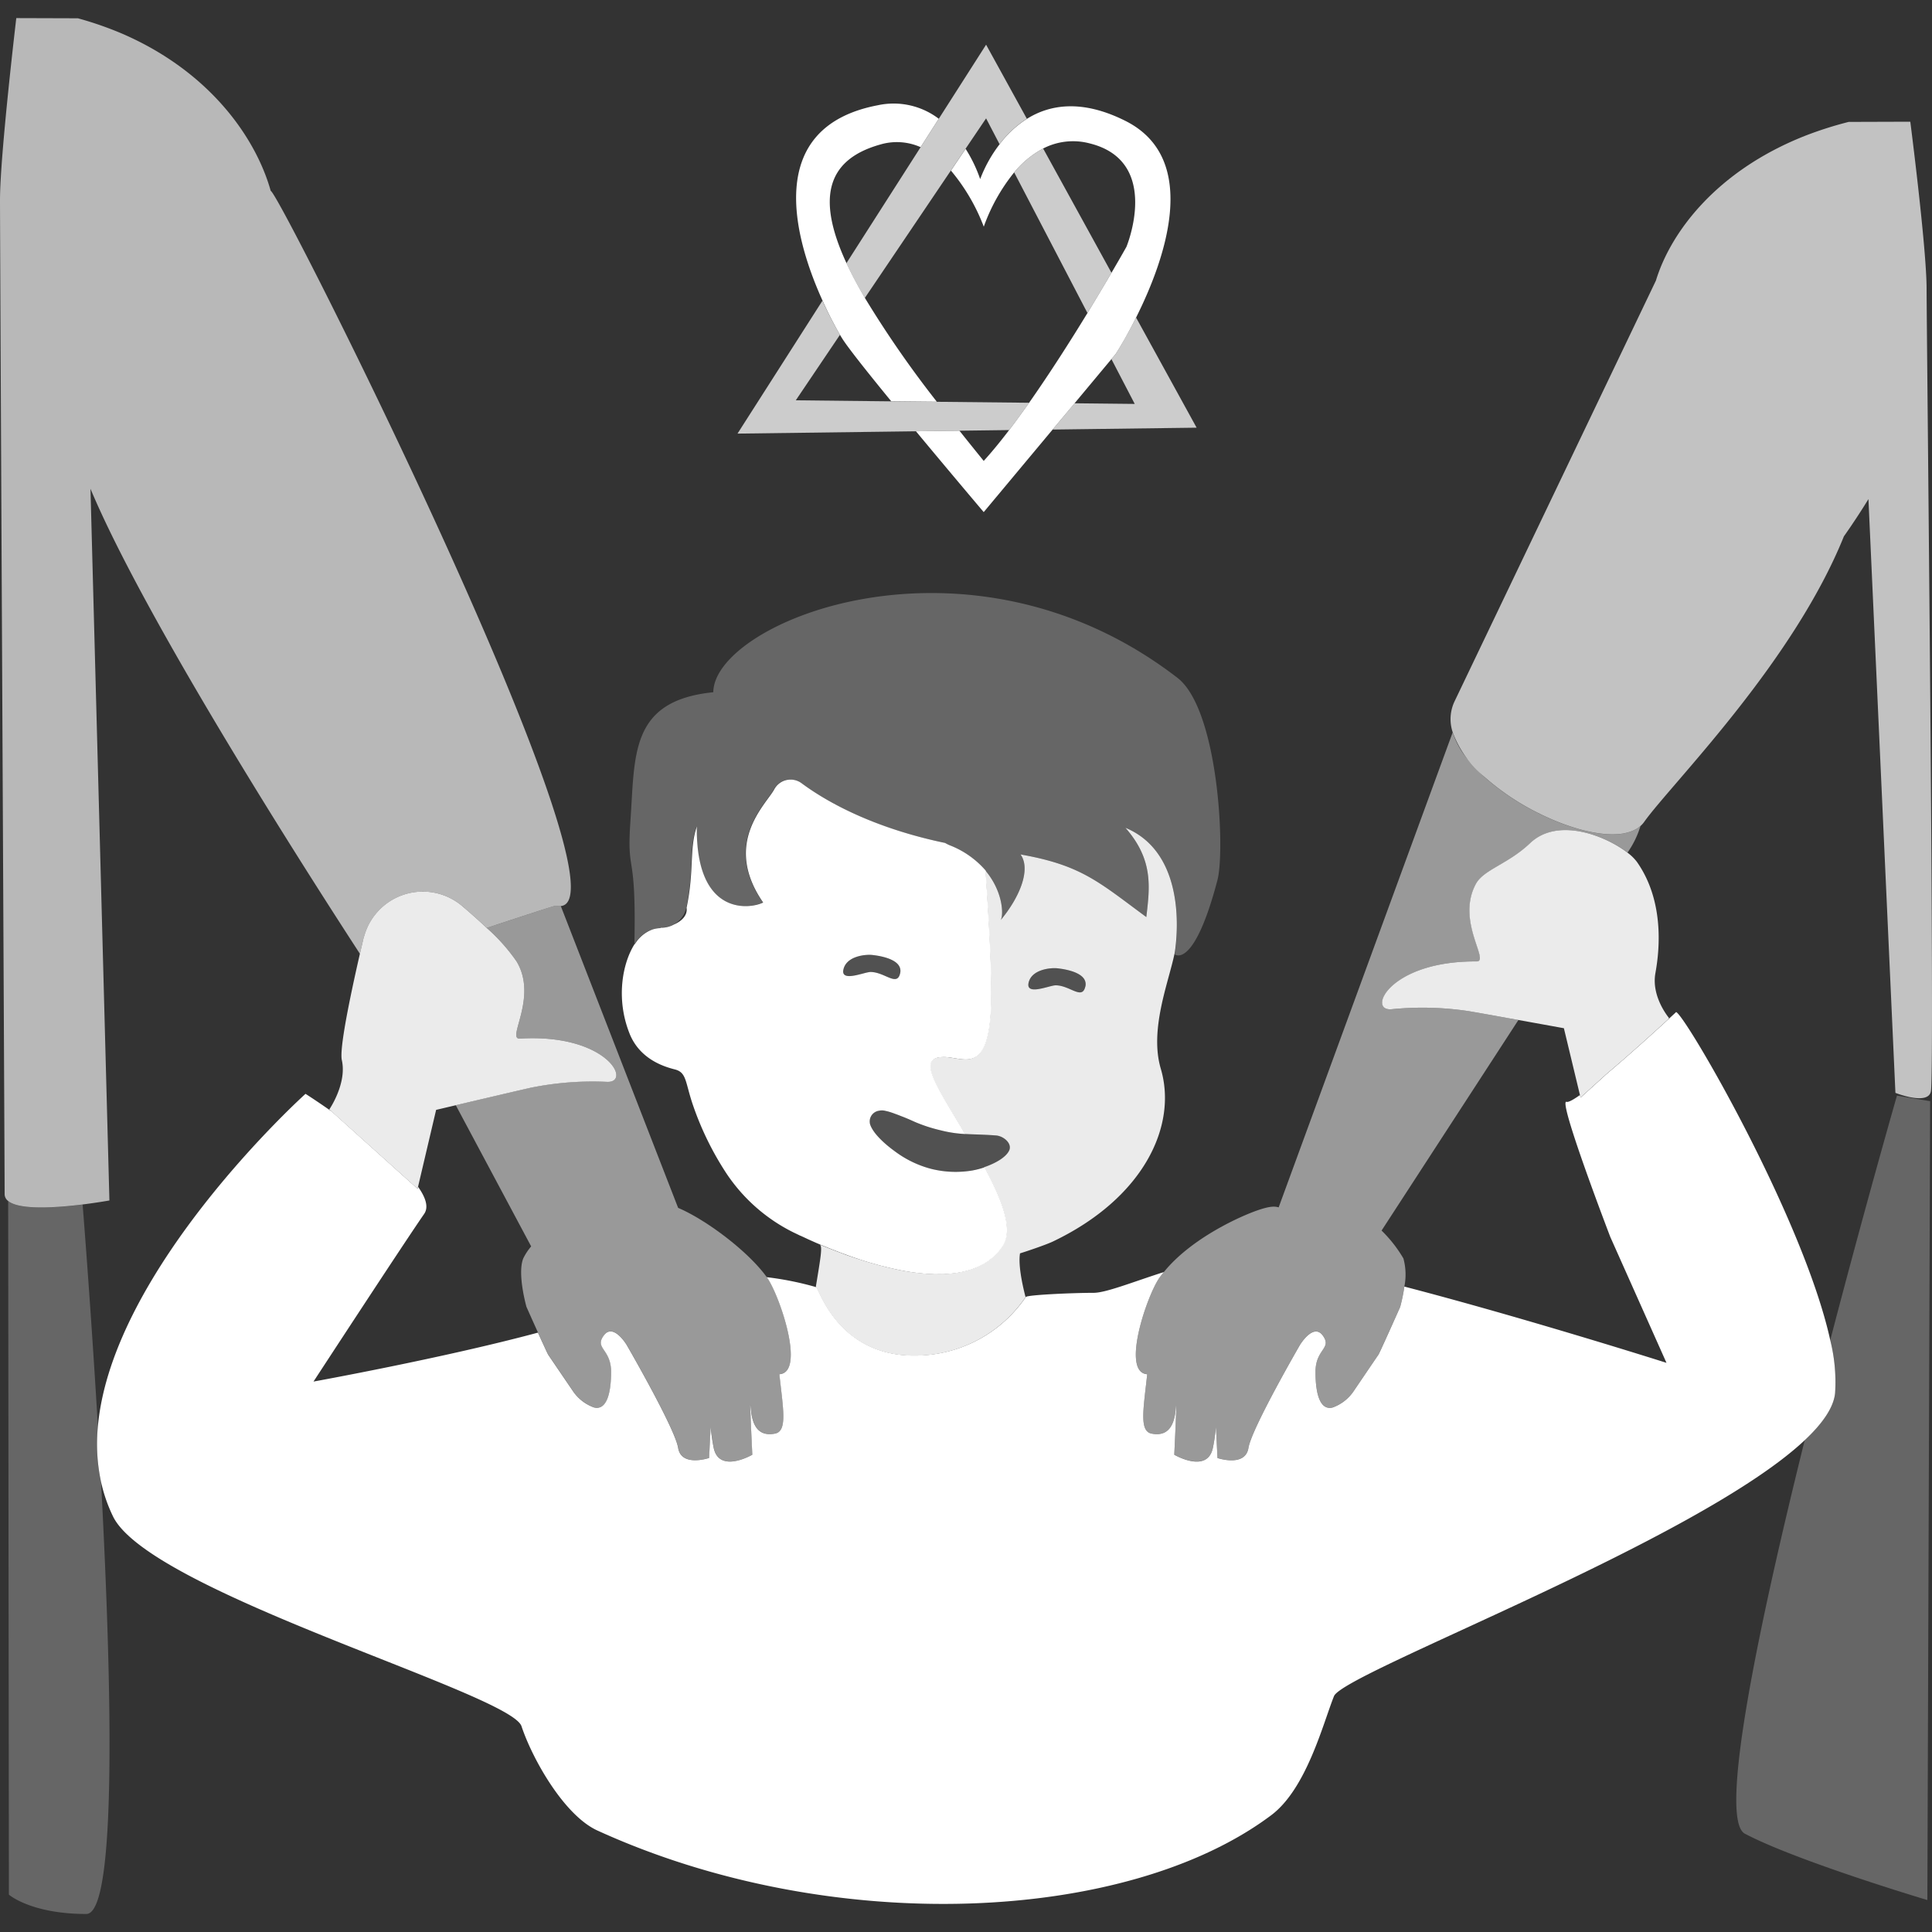 <svg viewBox="0 0 300 300" xmlns="http://www.w3.org/2000/svg"><rect x="0" y="0" width="300" height="300" fill="#333333" stroke="none"/><g fill="#fff"><path d="m 294.56 170.13 s -4.9 17.03 -10.36 37.97 a 26.71 26.71 0 0 1 .75 8.24 c -.24 2.23 -1.95 4.69 -4.71 7.28 -7.15 28.8 -13.48 58.91 -9.29 61.12 8.16 4.29 28.33 10.3 28.33 10.3 l .43 -124.05 z" opacity=".25"/><path d="m 15.2 221.48 c -.9 -15.2 -1.89 -28.36 -2.37 -34.44 -4.04 .5 -9.79 .91 -11.56 -.54 l .11 107.7 s 3.43 3 12.02 3 c 4.81 0 3.96 -35.69 2.29 -67.08 a 28.09 28.09 0 0 1 -.49 -8.64 z" opacity=".25"/><path d="m 182.83 105.25 c -32.37 -24.95 -71.98 -8.74 -72.07 2.24 -12.94 1.31 -12.15 9.67 -12.86 19.89 -.62 8.93 .92 4.04 .61 19.17 v .09 a 5.37 5.37 0 0 1 2.75 -2.32 4.33 4.33 0 0 1 1.25 -.21 c 0 -.02 -.01 -.04 -.01 -.06 h .08 a 4.14 4.14 0 0 0 2.05 -.52 3.83 3.83 0 0 0 1.92 -2.53 l .01 -.05 c 1.23 -5.86 .38 -9.04 1.59 -12.63 -.18 14.2 8.49 12.76 10.3 11.81 -6.38 -9.27 .49 -15.23 1.74 -17.6 a 2.87 2.87 0 0 1 4.2 -.94 c 4.88 3.62 12.4 7.24 22.31 9.29 a 5.83 5.83 0 0 0 .69 .35 14.14 14.14 0 0 1 5.59 3.91 l .01 .01 c 2.82 3.33 2.86 7.03 2.39 7.73 2.98 -3.59 4.73 -7.91 3.09 -10.2 9.48 1.66 12.18 4.31 19.53 9.72 .54 -4.64 1.13 -8.85 -3.24 -13.86 8.44 3.5 8.42 14.22 7.7 19.28 -.02 .12 -.03 .26 -.05 .37 0 0 2.95 2.47 6.63 -11.51 1.23 -4.66 .15 -26.53 -6.21 -31.43 z" opacity=".25"/><path d="m 104.79 166.06 c 1.87 .47 1.59 2.01 2.84 5.62 a 47.1 47.1 0 0 0 5.23 10.62 26.82 26.82 0 0 0 10.37 9.08 c .3 .14 .65 .31 1.06 .51 l -.05 -.03 .07 .03 .03 .01 c .29 .13 .6 .28 .93 .43 h .01 l .03 .02 -.03 -.01 q .46 .21 .96 .43 l .38 .17 .4 .17 c .17 .07 .34 .15 .52 .22 .13 .05 .26 .11 .4 .16 .2 .08 .39 .16 .59 .24 l .4 .16 c .21 .09 .43 .17 .65 .26 l .42 .16 .47 .18 .21 .08 .08 .03 .35 .13 c .24 .09 .47 .17 .71 .26 l .45 .16 c .24 .08 .48 .17 .73 .25 .16 .05 .32 .1 .47 .16 .25 .08 .49 .16 .74 .24 l .49 .15 c .25 .08 .5 .15 .75 .22 .17 .05 .34 .1 .5 .14 .25 .07 .5 .14 .76 .21 .17 .05 .34 .09 .52 .13 q .38 .1 .76 .19 .26 .06 .53 .12 c .25 .06 .5 .11 .76 .17 .18 .04 .36 .07 .53 .11 q .38 .07 .75 .14 .27 .05 .54 .09 c .25 .04 .5 .08 .74 .11 q .27 .04 .54 .07 .37 .05 .73 .08 c .18 .02 .36 .04 .54 .05 h .03 c .23 .02 .47 .04 .71 .05 h .02 .02 c .19 .01 .39 .02 .58 .03 .25 .01 .37 0 .6 0 h .53 c .23 0 .45 -.01 .68 -.03 .17 -.01 .35 -.02 .52 -.03 .22 -.02 .44 -.04 .66 -.07 .17 -.02 .34 -.04 .5 -.06 .21 -.03 .42 -.07 .63 -.11 .16 -.03 .33 -.06 .49 -.1 .2 -.05 .4 -.1 .6 -.16 .16 -.04 .31 -.08 .46 -.13 .2 -.06 .39 -.14 .58 -.21 .15 -.06 .3 -.11 .44 -.17 .19 -.08 .37 -.17 .55 -.26 .14 -.07 .28 -.13 .41 -.2 .18 -.1 .35 -.22 .52 -.33 .12 -.08 .25 -.15 .37 -.24 .17 -.13 .33 -.27 .5 -.4 .1 -.09 .22 -.17 .32 -.27 .17 -.16 .33 -.34 .49 -.52 .08 -.09 .17 -.17 .24 -.26 a 8.63 8.63 0 0 0 .65 -.89 c 1.63 -2.58 -.19 -7.21 -2.87 -12.16 h -.01 a 13.27 13.27 0 0 1 -1.88 .49 15.69 15.69 0 0 1 -6.4 -.25 16.25 16.25 0 0 1 -5.66 -2.74 c -.85 -.61 -3.23 -2.45 -3.81 -4.13 a 1.68 1.68 0 0 1 1.39 -2.16 2.02 2.02 0 0 1 .87 0 l .44 .1 a 11.82 11.82 0 0 1 1.21 .4 c .38 .13 .73 .28 1.08 .41 .7 .27 1.35 .56 1.99 .85 a 24.13 24.13 0 0 0 3.94 1.28 19.1 19.1 0 0 0 3.8 .58 h .01 l -.52 -.92 c -.08 -.14 -.15 -.27 -.22 -.38 -4.17 -6.92 -6.59 -10.67 -2.52 -10.65 .1 0 .21 0 .31 .01 .96 .06 1.97 .34 2.91 .36 2.32 .06 4.26 -1.4 4.12 -11.32 -.01 -.64 -.02 -1.31 -.04 -2 -.13 -4.93 -.5 -10.74 -.85 -16.03 l -.01 -.01 a 14.14 14.14 0 0 0 -5.59 -3.91 5.83 5.83 0 0 1 -.69 -.35 c -9.92 -2.06 -17.43 -5.67 -22.31 -9.29 a 2.87 2.87 0 0 0 -4.2 .94 c -1.25 2.37 -8.12 8.34 -1.74 17.6 -1.81 .95 -10.48 2.39 -10.3 -11.81 -1.2 3.59 -.36 6.77 -1.59 12.63 .18 1.14 -.74 2.07 -1.93 2.58 a 4.14 4.14 0 0 1 -2.05 .52 h -.08 c 0 .02 0 .04 .01 .06 a 4.33 4.33 0 0 0 -1.25 .21 5.37 5.37 0 0 0 -2.75 2.32 v -.09 c -1.93 3.02 -2.92 8.51 -.85 13.81 1.54 4.02 5.25 5.23 7.08 5.69 z m 26.18 -15.54 c .49 -2.09 3.45 -2.33 4.4 -2.24 1.56 .16 4.89 .78 4.4 2.87 s -2.38 -.2 -4.58 -.22 c -.95 -.01 -4.71 1.68 -4.22 -.41 z"/><path d="m 157.48 26.77 a 14.8 14.8 0 0 1 4.5 -3.71 10.1 10.1 0 0 1 7.2 -.8 c 11.27 2.77 5.73 16.07 5.73 16.07 s -.87 1.56 -2.32 4.03 c -1 1.71 -2.28 3.86 -3.73 6.25 -2.62 4.29 -5.83 9.33 -9.06 13.93 -1.04 1.47 -2.08 2.9 -3.1 4.24 -1.36 1.78 -2.69 3.41 -3.95 4.79 q -1.94 -2.39 -3.77 -4.69 l -6.75 .09 c 5.35 6.45 10.52 12.55 10.52 12.55 l 10.7 -12.82 3.41 -4.08 5.72 -6.86 .67 -.8 s 1.46 -2.24 3.16 -5.65 c 4.31 -8.6 10.23 -24.6 -1.68 -30.55 -6.75 -3.38 -11.74 -2.52 -15.28 -.3 a 16.33 16.33 0 0 0 -4.24 3.95 21.25 21.25 0 0 0 -3.01 5.4 22.26 22.26 0 0 0 -2.26 -4.7 l -2.28 3.38 a 30.15 30.15 0 0 1 5.1 8.71 28.72 28.72 0 0 1 4.72 -8.43 z"/><path d="m 130.43 51.99 c .13 .22 .25 .41 .34 .56 .87 1.4 3.99 5.33 7.62 9.76 l 7.08 .07 a 162.93 162.93 0 0 1 -11.17 -16.12 c -1.11 -1.89 -2.07 -3.7 -2.86 -5.4 -4.37 -9.43 -3.6 -15.94 5.25 -18.42 a 9.07 9.07 0 0 1 6.26 .41 l 2.82 -4.41 a 11.58 11.58 0 0 0 -9.45 -2.1 c -17.92 3.41 -12.93 20.78 -8.6 30.33 a 59.07 59.07 0 0 0 2.71 5.32 z"/><path d="m 174.76 128.54 c 4.37 5 3.78 9.21 3.24 13.86 -7.35 -5.41 -10.06 -8.06 -19.53 -9.72 1.64 2.29 -.1 6.61 -3.09 10.2 .47 -.7 .43 -4.4 -2.39 -7.73 .36 5.29 .72 11.1 .85 16.03 .02 .68 .03 1.35 .04 2 .14 9.92 -1.8 11.38 -4.12 11.32 -.95 -.02 -1.96 -.3 -2.91 -.36 -.1 -.01 -.21 -.01 -.31 -.01 -4.08 -.02 -1.66 3.73 2.52 10.65 .07 .12 .14 .25 .22 .38 l .52 .92 h .06 .01 l .08 .01 c 1.34 .07 2.68 .08 4.39 .2 l .3 .02 c 1.22 .09 2.59 1.27 2.05 2.37 -.52 1.06 -2.15 1.97 -3.81 2.54 -.02 .01 -.04 .01 -.06 .02 2.69 4.95 4.51 9.58 2.87 12.16 a 8.63 8.63 0 0 1 -.65 .89 c -.08 .09 -.16 .17 -.24 .26 -.16 .18 -.32 .36 -.49 .52 -.1 .09 -.21 .18 -.32 .27 -.16 .14 -.32 .28 -.5 .4 -.12 .09 -.25 .16 -.37 .24 -.17 .11 -.34 .23 -.52 .33 -.13 .07 -.27 .14 -.41 .2 -.18 .09 -.36 .18 -.55 .26 -.14 .06 -.29 .11 -.44 .17 -.19 .07 -.38 .14 -.58 .21 -.15 .05 -.31 .09 -.46 .13 -.2 .06 -.4 .11 -.6 .16 -.16 .04 -.32 .06 -.49 .1 -.21 .04 -.42 .08 -.63 .11 -.17 .02 -.34 .04 -.5 .06 -.22 .03 -.43 .05 -.66 .07 -.17 .01 -.35 .02 -.52 .03 -.23 .01 -.45 .02 -.68 .03 -.18 0 -.35 0 -.53 0 -.23 0 -.35 .01 -.6 0 -.19 -.01 -.38 -.02 -.58 -.03 h -.04 c -.24 -.01 -.49 -.03 -.71 -.05 h -.03 c -.18 -.02 -.36 -.03 -.54 -.05 -.24 -.03 -.49 -.05 -.73 -.08 -.18 -.02 -.36 -.05 -.54 -.07 q -.37 -.05 -.74 -.11 -.27 -.04 -.54 -.09 c -.25 -.04 -.5 -.09 -.75 -.14 -.18 -.03 -.36 -.07 -.53 -.11 -.25 -.05 -.5 -.11 -.76 -.17 -.18 -.04 -.35 -.08 -.53 -.12 -.25 -.06 -.51 -.12 -.76 -.19 l -.52 -.13 c -.25 -.07 -.5 -.14 -.76 -.21 l -.5 -.14 c -.25 -.07 -.5 -.15 -.75 -.22 -.17 -.05 -.33 -.1 -.49 -.15 -.25 -.08 -1.05 -.34 -1.21 -.39 -.25 -.08 -1.03 -.35 -1.18 -.4 -.24 -.08 -.48 -.17 -.71 -.26 l -.34 -.13 -.08 -.03 -.21 -.08 c -.39 -.14 -.82 -.31 -.9 -.34 -.22 -.09 -.92 -.36 -1.04 -.41 -.2 -.08 -.4 -.16 -.59 -.24 l -.4 -.16 -.14 -.05 c .35 .43 .08 1.98 -.66 6.46 l .03 .14 c .4 .12 3.37 10.8 15.49 10.62 a 20.79 20.79 0 0 0 17.04 -9.09 c -.56 -2.15 -1.15 -5.1 -.86 -6.8 1.15 -.35 4.11 -1.36 5.13 -1.85 14.03 -6.71 19.35 -17.92 16.73 -26.81 -1.79 -6.05 1.18 -13.34 2.12 -17.83 .02 -.09 .04 -.19 .06 -.3 .75 -5.07 .77 -15.79 -7.67 -19.29 z m -6.24 24.68 c -.49 2.09 -2.38 -.2 -4.58 -.22 -.95 -.01 -4.7 1.68 -4.22 -.41 s 3.45 -2.33 4.4 -2.24 c 1.57 .16 4.9 .78 4.41 2.87 z" opacity=".9"/><path d="m 80.72 161.27 c -2.14 .13 2.87 -6.4 -.52 -12 a 28.98 28.98 0 0 0 -4.62 -5.18 c -1.18 -1.11 -2.47 -2.26 -3.8 -3.39 a 9.45 9.45 0 0 0 -15.16 4.43 c -.06 .21 -.14 .41 -.19 .63 -.18 .78 -.37 1.57 -.55 2.36 -1.69 7.39 -3.18 14.8 -2.8 16.5 .82 3.64 -1.95 7.66 -1.95 7.66 l .36 .32 13.35 12 .07 -.31 2.81 -11.95 3.05 -.72 c 3.55 -.84 9.23 -2.17 11.56 -2.7 a 48.15 48.15 0 0 1 11.93 -.93 c 3.91 .16 .02 -7.53 -13.54 -6.72 z" opacity=".9"/><path d="m 249.51 166.72 c 3.5 -2.94 7.5 -6.58 9.49 -8.41 l .17 -.23 s -2.76 -3.23 -2.13 -6.91 c .33 -1.91 1.93 -10.55 -2.87 -17.35 a 7.21 7.21 0 0 0 -1.47 -1.43 c -3.39 -2.61 -10.8 -5.56 -15.1 -1.47 -3.49 3.31 -7.22 4.08 -8.44 6.36 -3.09 5.78 2.26 12.03 .12 12.01 -13.58 -.09 -17.06 7.8 -13.17 7.42 a 48.12 48.12 0 0 1 11.96 .3 c 1.59 .27 4.72 .83 7.69 1.37 3.66 .66 7.08 1.28 7.08 1.28 l 2.49 10.36 .1 .4 z" opacity=".9"/><path d="m 284.2 208.1 c -4.15 -18.89 -22.41 -50.34 -23.93 -50.95 0 0 -.48 .45 -1.26 1.17 -1.99 1.83 -6 5.47 -9.49 8.41 l -4.09 3.71 -.1 -.4 c -1.05 .74 -1.8 1.15 -2.07 1.05 -1.47 -.55 6.78 20.97 6.78 20.97 l 8.73 19.56 s -21.65 -6.88 -40.7 -11.84 a 26.82 26.82 0 0 1 -.65 3.16 s -3.19 7.16 -3.39 7.44 -3.87 5.69 -3.87 5.69 a 6.64 6.64 0 0 1 -3.24 2.49 c -1.87 .46 -2.65 -1.94 -2.65 -5.53 s 2.61 -3.61 1.14 -5.64 -3.56 1.46 -3.56 1.46 -7.5 12.94 -7.99 15.98 -4.81 1.57 -4.81 1.57 l -.24 -4.91 a 29.04 29.04 0 0 1 -.45 3.22 c -.79 4.24 -6.02 1.18 -6.02 1.18 s .51 -10.38 .22 -7.06 -1.77 4.15 -3.73 3.78 -1.28 -3.78 -.69 -9.22 c -4.12 -.28 -.01 -12.34 1.93 -15.03 .2 -.28 .43 -.56 .66 -.84 -5.04 1.62 -9.01 3.23 -10.94 3.23 -3.12 0 -10.28 .31 -10.51 .65 a 20.79 20.79 0 0 1 -17.04 9.09 c -12.12 .18 -15.09 -10.5 -15.49 -10.62 a 48.61 48.61 0 0 0 -7.69 -1.55 c .01 .01 .02 .03 .03 .04 1.94 2.69 6.06 14.76 1.93 15.03 .59 5.44 1.28 8.85 -.69 9.22 s -3.44 -.46 -3.73 -3.78 .22 7.06 .22 7.06 -5.23 3.05 -6.02 -1.18 a 29.2 29.2 0 0 1 -.45 -3.23 l -.24 4.91 s -4.32 1.47 -4.81 -1.57 -7.99 -15.98 -7.99 -15.98 -2.08 -3.49 -3.56 -1.46 1.14 2.05 1.14 5.64 -.79 5.99 -2.65 5.53 a 6.64 6.64 0 0 1 -3.24 -2.49 s -3.68 -5.41 -3.87 -5.69 c -.09 -.13 -.83 -1.75 -1.6 -3.44 -14.62 3.94 -34.85 7.6 -34.85 7.6 s 13.87 -21.25 17.18 -26.03 c .73 -1.05 .25 -2.53 -.94 -4.21 l -.07 .31 -13.35 -12.01 c -2.36 -1.66 -4.06 -2.74 -4.06 -2.74 s -30.02 27.03 -32.24 51.63 a 28.09 28.09 0 0 0 .49 8.63 24.12 24.12 0 0 0 1.86 5.36 c 5.73 11.77 61.74 27.48 63.43 32.58 s 6.63 13.84 11.78 16.19 c 36.47 16.65 82.32 14.38 104.64 -2.38 5.48 -4.11 8.04 -14.23 9.74 -18.48 1.46 -3.65 56.44 -24.09 73.1 -39.75 2.76 -2.59 4.47 -5.05 4.71 -7.28 a 26.71 26.71 0 0 0 -.75 -8.25 z"/><path d="m 176.41 49.31 c -1.71 3.4 -3.16 5.65 -3.16 5.65 l -.67 .8 3.62 6.96 -9.35 -.1 -3.4 4.08 22.36 -.29 z" opacity=".75"/><path d="m 138.39 62.32 l -14.82 -.16 6.86 -10.17 a 59.07 59.07 0 0 1 -2.72 -5.3 l -13.19 20.64 27.71 -.36 6.75 -.09 7.72 -.1 c 1.02 -1.34 2.07 -2.77 3.1 -4.24 l -14.33 -.15 z" opacity=".75"/><path d="m 157.48 26.77 l 11.38 21.84 c 1.46 -2.39 2.73 -4.53 3.73 -6.25 l -10.61 -19.3 a 14.8 14.8 0 0 0 -4.5 3.71 z" opacity=".75"/><path d="m 147.65 26.48 l 2.28 -3.38 3.19 -4.72 2.09 4.01 a 16.33 16.33 0 0 1 4.24 -3.95 l -6.33 -11.5 -7.36 11.52 -2.82 4.41 -11.51 18 c .79 1.71 1.75 3.51 2.86 5.4 z" opacity=".75"/><path d="m 296.63 18.9 l -9.57 .03 a 58.05 58.05 0 0 0 -6.85 2.19 c -13.83 5.49 -20.84 15.08 -23.08 22.45 l -31.23 65.26 a 6.41 6.41 0 0 0 -.32 4.89 16.35 16.35 0 0 0 4.92 6.91 38.19 38.19 0 0 0 8.63 5.75 c 4.63 2.28 9.45 3.56 12.76 3.07 .09 -.01 .18 -.03 .27 -.05 a 6.69 6.69 0 0 0 1.1 -.3 5.2 5.2 0 0 0 .58 -.25 4.31 4.31 0 0 0 .88 -.58 3.71 3.71 0 0 0 .59 -.65 c 4.08 -5.76 23.02 -24.51 31.01 -44.34 0 0 1.79 -2.49 3.81 -5.78 l 4.19 92.2 s 5.12 2.03 5.51 -.26 c .62 -3.61 -.67 -118.26 -.67 -124.58 s -2.53 -25.96 -2.53 -25.96 z" opacity=".7"/><path d="m 42.04 29.65 c -2.24 -8.03 -9.26 -18.45 -23.09 -24.43 a 54.48 54.48 0 0 0 -6.85 -2.38 l -9.57 -.03 s -2.53 21.35 -2.53 28.23 .72 150.41 .72 154.39 a 1.33 1.33 0 0 0 .55 1.06 c 1.77 1.45 7.52 1.04 11.56 .54 2.38 -.3 4.16 -.62 4.16 -.62 l -2.94 -110.51 c 8.9 21.2 35.03 61.73 41.84 72.21 .18 -.79 .36 -1.58 .55 -2.36 .05 -.22 .13 -.42 .19 -.63 a 9.45 9.45 0 0 1 15.15 -4.42 c 1.33 1.13 2.62 2.28 3.8 3.39 5.73 -1.89 10.61 -3.49 10.73 -3.46 a 2.31 2.31 0 0 0 .77 .06 c 11.45 -1.02 -43.9 -111.26 -45.04 -111.04 z" opacity=".65"/><path d="m 253.83 128.86 a 5.2 5.2 0 0 1 -.58 .25 6.69 6.69 0 0 1 -1.1 .3 c -.09 .02 -.18 .03 -.27 .05 -3.31 .49 -8.13 -.79 -12.76 -3.07 a 38.19 38.19 0 0 1 -8.63 -5.75 23.48 23.48 0 0 1 -2.58 -2.72 12.79 12.79 0 0 1 -2.34 -4.19 l -27.02 73.75 c -.5 -.14 -1.14 -.26 -3.08 .39 -2.62 .87 -10.4 4.3 -14.74 9.64 -.23 .28 -.46 .56 -.66 .84 -1.94 2.69 -6.05 14.76 -1.93 15.03 -.59 5.44 -1.28 8.85 .69 9.22 s 3.44 -.46 3.73 -3.78 -.22 7.06 -.22 7.06 5.23 3.05 6.02 -1.18 a 29.04 29.04 0 0 0 .45 -3.22 l .24 4.91 s 4.32 1.47 4.81 -1.57 7.99 -15.98 7.99 -15.98 2.08 -3.49 3.56 -1.46 -1.14 2.05 -1.14 5.64 .79 5.99 2.65 5.53 a 6.64 6.64 0 0 0 3.24 -2.49 s 3.68 -5.41 3.87 -5.69 3.39 -7.44 3.39 -7.44 a 26.82 26.82 0 0 0 .65 -3.16 9.5 9.5 0 0 0 -.15 -4.36 20.56 20.56 0 0 0 -3.39 -4.33 l 21.25 -32.7 c -2.97 -.54 -6.1 -1.09 -7.69 -1.37 a 48.12 48.12 0 0 0 -11.96 -.3 c -3.89 .38 -.41 -7.51 13.17 -7.42 2.14 .01 -3.21 -6.24 -.12 -12.01 1.22 -2.28 4.95 -3.05 8.44 -6.36 4.3 -4.08 11.72 -1.13 15.1 1.47 a 14.44 14.44 0 0 0 2.01 -4.12 4.31 4.31 0 0 1 -.9 .59 z" opacity=".5"/><path d="m 119.06 198.31 c -3 -4.15 -9.6 -9 -13.76 -10.75 l -18.22 -46.87 a 2.31 2.31 0 0 1 -.77 -.06 c -.12 -.03 -5 1.57 -10.73 3.46 a 28.98 28.98 0 0 1 4.62 5.18 c 3.39 5.6 -1.62 12.13 .52 12 13.55 -.81 17.45 6.88 13.54 6.71 a 48.15 48.15 0 0 0 -11.93 .93 c -2.33 .53 -8.01 1.86 -11.56 2.7 l 11.71 21.93 a 8.76 8.76 0 0 0 -1.23 1.87 c -.96 2.4 .5 7.52 .5 7.52 s .91 2.05 1.79 3.99 c .77 1.69 1.51 3.31 1.6 3.44 .2 .28 3.87 5.69 3.87 5.69 a 6.64 6.64 0 0 0 3.24 2.49 c 1.87 .46 2.65 -1.94 2.65 -5.53 s -2.61 -3.61 -1.14 -5.64 3.56 1.46 3.56 1.46 7.5 12.94 7.99 15.98 4.81 1.57 4.81 1.57 l .24 -4.91 a 29.2 29.2 0 0 0 .45 3.23 c .79 4.24 6.02 1.18 6.02 1.18 s -.51 -10.38 -.22 -7.06 1.77 4.15 3.73 3.78 1.28 -3.78 .69 -9.22 c 4.12 -.28 .01 -12.34 -1.93 -15.03 -.02 -.01 -.03 -.02 -.04 -.04 z" opacity=".5"/><path d="m 154.64 176.31 l -.3 -.02 c -1.72 -.12 -3.05 -.13 -4.39 -.2 l -.08 -.01 h -.01 c -.02 0 -.04 0 -.06 0 h -.01 a 19.1 19.1 0 0 1 -3.8 -.58 24.13 24.13 0 0 1 -3.94 -1.28 c -.65 -.28 -1.29 -.58 -1.99 -.85 -.35 -.13 -.7 -.28 -1.08 -.41 a 11.82 11.82 0 0 0 -1.21 -.4 l -.44 -.1 a 2.02 2.02 0 0 0 -.87 0 1.68 1.68 0 0 0 -1.39 2.16 c .58 1.68 2.96 3.51 3.81 4.13 a 16.25 16.25 0 0 0 5.66 2.74 15.69 15.69 0 0 0 6.4 .25 13.27 13.27 0 0 0 1.88 -.49 h .01 c .02 -.01 .04 -.01 .06 -.02 1.67 -.57 3.3 -1.48 3.81 -2.54 .53 -1.11 -.83 -2.29 -2.06 -2.38 z" opacity=".15"/><path d="m 164.12 150.35 c -.94 -.1 -3.91 .14 -4.4 2.24 s 3.27 .4 4.22 .41 c 2.21 .03 4.1 2.32 4.58 .22 s -2.83 -2.71 -4.4 -2.87 z" opacity=".15"/><path d="m 139.77 151.15 c .49 -2.09 -2.84 -2.71 -4.4 -2.87 -.94 -.1 -3.91 .14 -4.4 2.24 s 3.27 .4 4.22 .41 c 2.2 .02 4.09 2.32 4.58 .22 z" opacity=".15"/></g></svg>